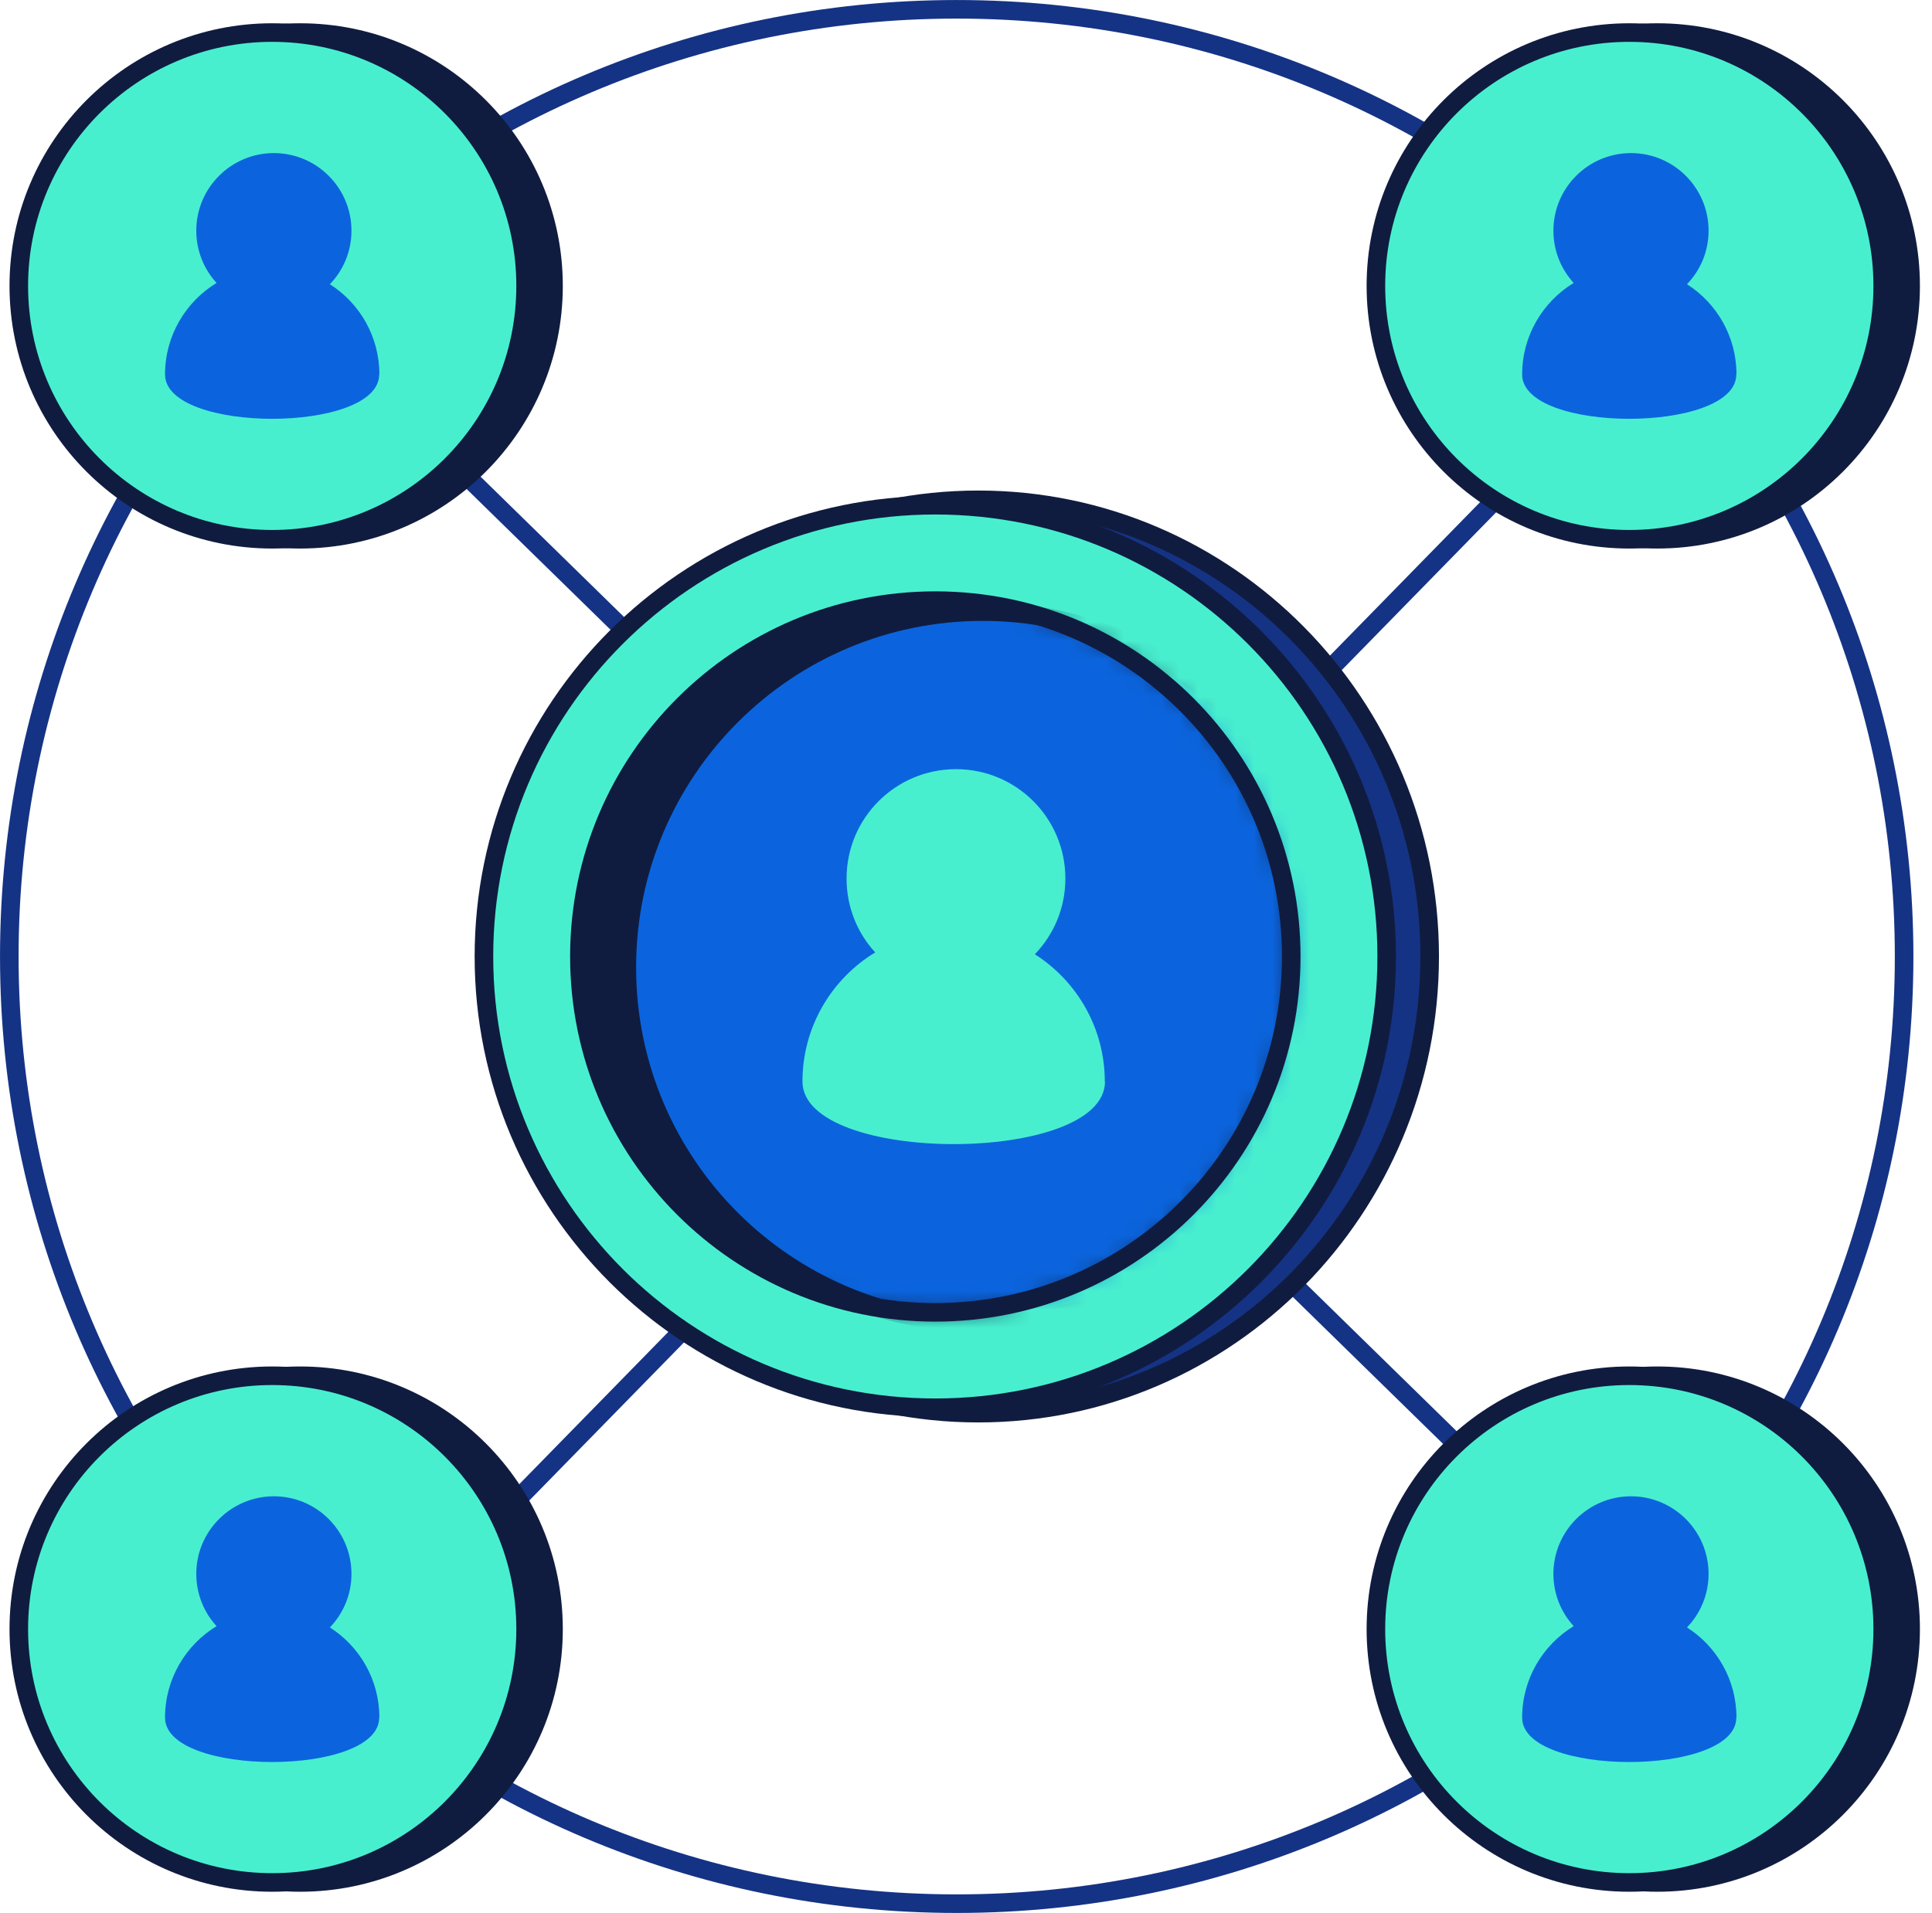 <svg width="104" height="103" viewBox="0 0 104 103" fill="none" xmlns="http://www.w3.org/2000/svg">
<g clip-path="url(#clip0_1_898)">
<path d="M14.653 15.394L93.465 92.484" stroke="#153385" stroke-miterlimit="10"/>
<path d="M15.514 93.345L92.604 14.533" stroke="#153385" stroke-miterlimit="10"/>
<path d="M51.5 102.499C79.666 102.499 102.499 79.666 102.499 51.5C102.499 23.334 79.666 0.501 51.5 0.501C23.334 0.501 0.501 23.334 0.501 51.5C0.501 79.666 23.334 102.499 51.5 102.499Z" stroke="#153385" stroke-miterlimit="10"/>
<path d="M52.662 76.088C66.081 76.088 76.96 65.08 76.96 51.5C76.96 37.92 66.081 26.912 52.662 26.912C39.243 26.912 28.364 37.92 28.364 51.5C28.364 65.08 39.243 76.088 52.662 76.088Z" fill="#153385" stroke="#101C3F" stroke-miterlimit="10"/>
<path d="M50.348 75.798C63.767 75.798 74.646 64.919 74.646 51.5C74.646 38.081 63.767 27.202 50.348 27.202C36.929 27.202 26.05 38.081 26.05 51.5C26.05 64.919 36.929 75.798 50.348 75.798Z" fill="#48EFCF" stroke="#101C3F" stroke-miterlimit="10"/>
<path d="M50.348 70.66C60.93 70.66 69.508 62.082 69.508 51.5C69.508 40.918 60.93 32.34 50.348 32.34C39.767 32.34 31.189 40.918 31.189 51.5C31.189 62.082 39.767 70.66 50.348 70.66Z" fill="#101C3F"/>
<mask id="mask0_1_898" style="mask-type:luminance" maskUnits="userSpaceOnUse" x="31" y="32" width="39" height="39">
<path d="M50.348 70.66C60.93 70.66 69.508 62.082 69.508 51.5C69.508 40.918 60.93 32.34 50.348 32.34C39.767 32.34 31.189 40.918 31.189 51.5C31.189 62.082 39.767 70.66 50.348 70.66Z" fill="white"/>
</mask>
<g mask="url(#mask0_1_898)">
<path d="M52.902 71.251C63.484 71.251 72.062 62.673 72.062 52.091C72.062 41.509 63.484 32.931 52.902 32.931C42.321 32.931 33.742 41.509 33.742 52.091C33.742 62.673 42.321 71.251 52.902 71.251Z" fill="#0B64DD" stroke="#101C3F" stroke-miterlimit="10"/>
</g>
<path d="M50.348 70.66C60.93 70.66 69.508 62.082 69.508 51.5C69.508 40.918 60.93 32.34 50.348 32.34C39.767 32.34 31.189 40.918 31.189 51.5C31.189 62.082 39.767 70.66 50.348 70.66Z" stroke="#101C3F" stroke-miterlimit="10"/>
<path d="M59.482 58.23C59.482 62.727 43.197 62.727 43.197 58.23C43.197 55.286 44.77 52.702 47.113 51.28C46.152 50.238 45.571 48.836 45.571 47.303C45.571 44.048 48.205 41.414 51.46 41.414C54.715 41.414 57.349 44.048 57.349 47.303C57.349 48.886 56.728 50.318 55.706 51.38C57.97 52.822 59.472 55.356 59.472 58.24L59.482 58.23Z" fill="#48EFCF"/>
<path d="M16.155 29.035C23.689 29.035 29.796 22.928 29.796 15.394C29.796 7.86 23.689 1.753 16.155 1.753C8.621 1.753 2.514 7.86 2.514 15.394C2.514 22.928 8.621 29.035 16.155 29.035Z" fill="#101C3F" stroke="#101C3F" stroke-miterlimit="10"/>
<path d="M14.653 29.035C22.187 29.035 28.294 22.928 28.294 15.394C28.294 7.86 22.187 1.753 14.653 1.753C7.119 1.753 1.012 7.86 1.012 15.394C1.012 22.928 7.119 29.035 14.653 29.035Z" fill="#48EFCF" stroke="#101C3F" stroke-miterlimit="10"/>
<path d="M20.412 20.161C20.412 23.346 8.884 23.346 8.884 20.161C8.884 18.078 9.996 16.245 11.658 15.234C10.977 14.492 10.566 13.501 10.566 12.419C10.566 10.116 12.439 8.243 14.743 8.243C17.047 8.243 18.919 10.116 18.919 12.419C18.919 13.541 18.479 14.553 17.758 15.304C19.36 16.325 20.422 18.118 20.422 20.161H20.412Z" fill="#0B64DD"/>
<path d="M89.209 29.035C96.742 29.035 102.85 22.928 102.85 15.394C102.85 7.86 96.742 1.753 89.209 1.753C81.675 1.753 75.567 7.86 75.567 15.394C75.567 22.928 81.675 29.035 89.209 29.035Z" fill="#101C3F" stroke="#101C3F" stroke-miterlimit="10"/>
<path d="M87.706 29.035C95.24 29.035 101.347 22.928 101.347 15.394C101.347 7.86 95.24 1.753 87.706 1.753C80.172 1.753 74.065 7.86 74.065 15.394C74.065 22.928 80.172 29.035 87.706 29.035Z" fill="#48EFCF" stroke="#101C3F" stroke-miterlimit="10"/>
<path d="M93.465 20.161C93.465 23.346 81.937 23.346 81.937 20.161C81.937 18.078 83.049 16.245 84.712 15.234C84.031 14.492 83.62 13.501 83.62 12.419C83.62 10.116 85.493 8.243 87.796 8.243C90.1 8.243 91.973 10.116 91.973 12.419C91.973 13.541 91.532 14.553 90.811 15.304C92.413 16.325 93.475 18.118 93.475 20.161H93.465Z" fill="#0B64DD"/>
<path d="M16.155 101.357C23.689 101.357 29.796 95.25 29.796 87.716C29.796 80.183 23.689 74.075 16.155 74.075C8.621 74.075 2.514 80.183 2.514 87.716C2.514 95.25 8.621 101.357 16.155 101.357Z" fill="#101C3F" stroke="#101C3F" stroke-miterlimit="10"/>
<path d="M14.653 101.357C22.187 101.357 28.294 95.25 28.294 87.716C28.294 80.183 22.187 74.075 14.653 74.075C7.119 74.075 1.012 80.183 1.012 87.716C1.012 95.25 7.119 101.357 14.653 101.357Z" fill="#48EFCF" stroke="#101C3F" stroke-miterlimit="10"/>
<path d="M20.412 92.484C20.412 95.669 8.884 95.669 8.884 92.484C8.884 90.4 9.996 88.568 11.658 87.556C10.977 86.815 10.566 85.823 10.566 84.742C10.566 82.438 12.439 80.565 14.743 80.565C17.047 80.565 18.919 82.438 18.919 84.742C18.919 85.863 18.479 86.875 17.758 87.626C19.36 88.648 20.422 90.441 20.422 92.484H20.412Z" fill="#0B64DD"/>
<path d="M89.209 101.357C96.742 101.357 102.85 95.25 102.85 87.716C102.85 80.183 96.742 74.075 89.209 74.075C81.675 74.075 75.567 80.183 75.567 87.716C75.567 95.25 81.675 101.357 89.209 101.357Z" fill="#101C3F" stroke="#101C3F" stroke-miterlimit="10"/>
<path d="M87.706 101.357C95.24 101.357 101.347 95.25 101.347 87.716C101.347 80.183 95.24 74.075 87.706 74.075C80.172 74.075 74.065 80.183 74.065 87.716C74.065 95.25 80.172 101.357 87.706 101.357Z" fill="#48EFCF" stroke="#101C3F" stroke-miterlimit="10"/>
<path d="M93.465 92.484C93.465 95.669 81.937 95.669 81.937 92.484C81.937 90.4 83.049 88.568 84.712 87.556C84.031 86.815 83.62 85.823 83.62 84.742C83.62 82.438 85.493 80.565 87.796 80.565C90.1 80.565 91.973 82.438 91.973 84.742C91.973 85.863 91.532 86.875 90.811 87.626C92.413 88.648 93.475 90.441 93.475 92.484H93.465Z" fill="#0B64DD"/>
</g>
<defs>
<clipPath id="clip0_1_898">
<rect width="103.18" height="102.84" fill="white" transform="scale(1.002)"/>
</clipPath>
</defs>
</svg>

